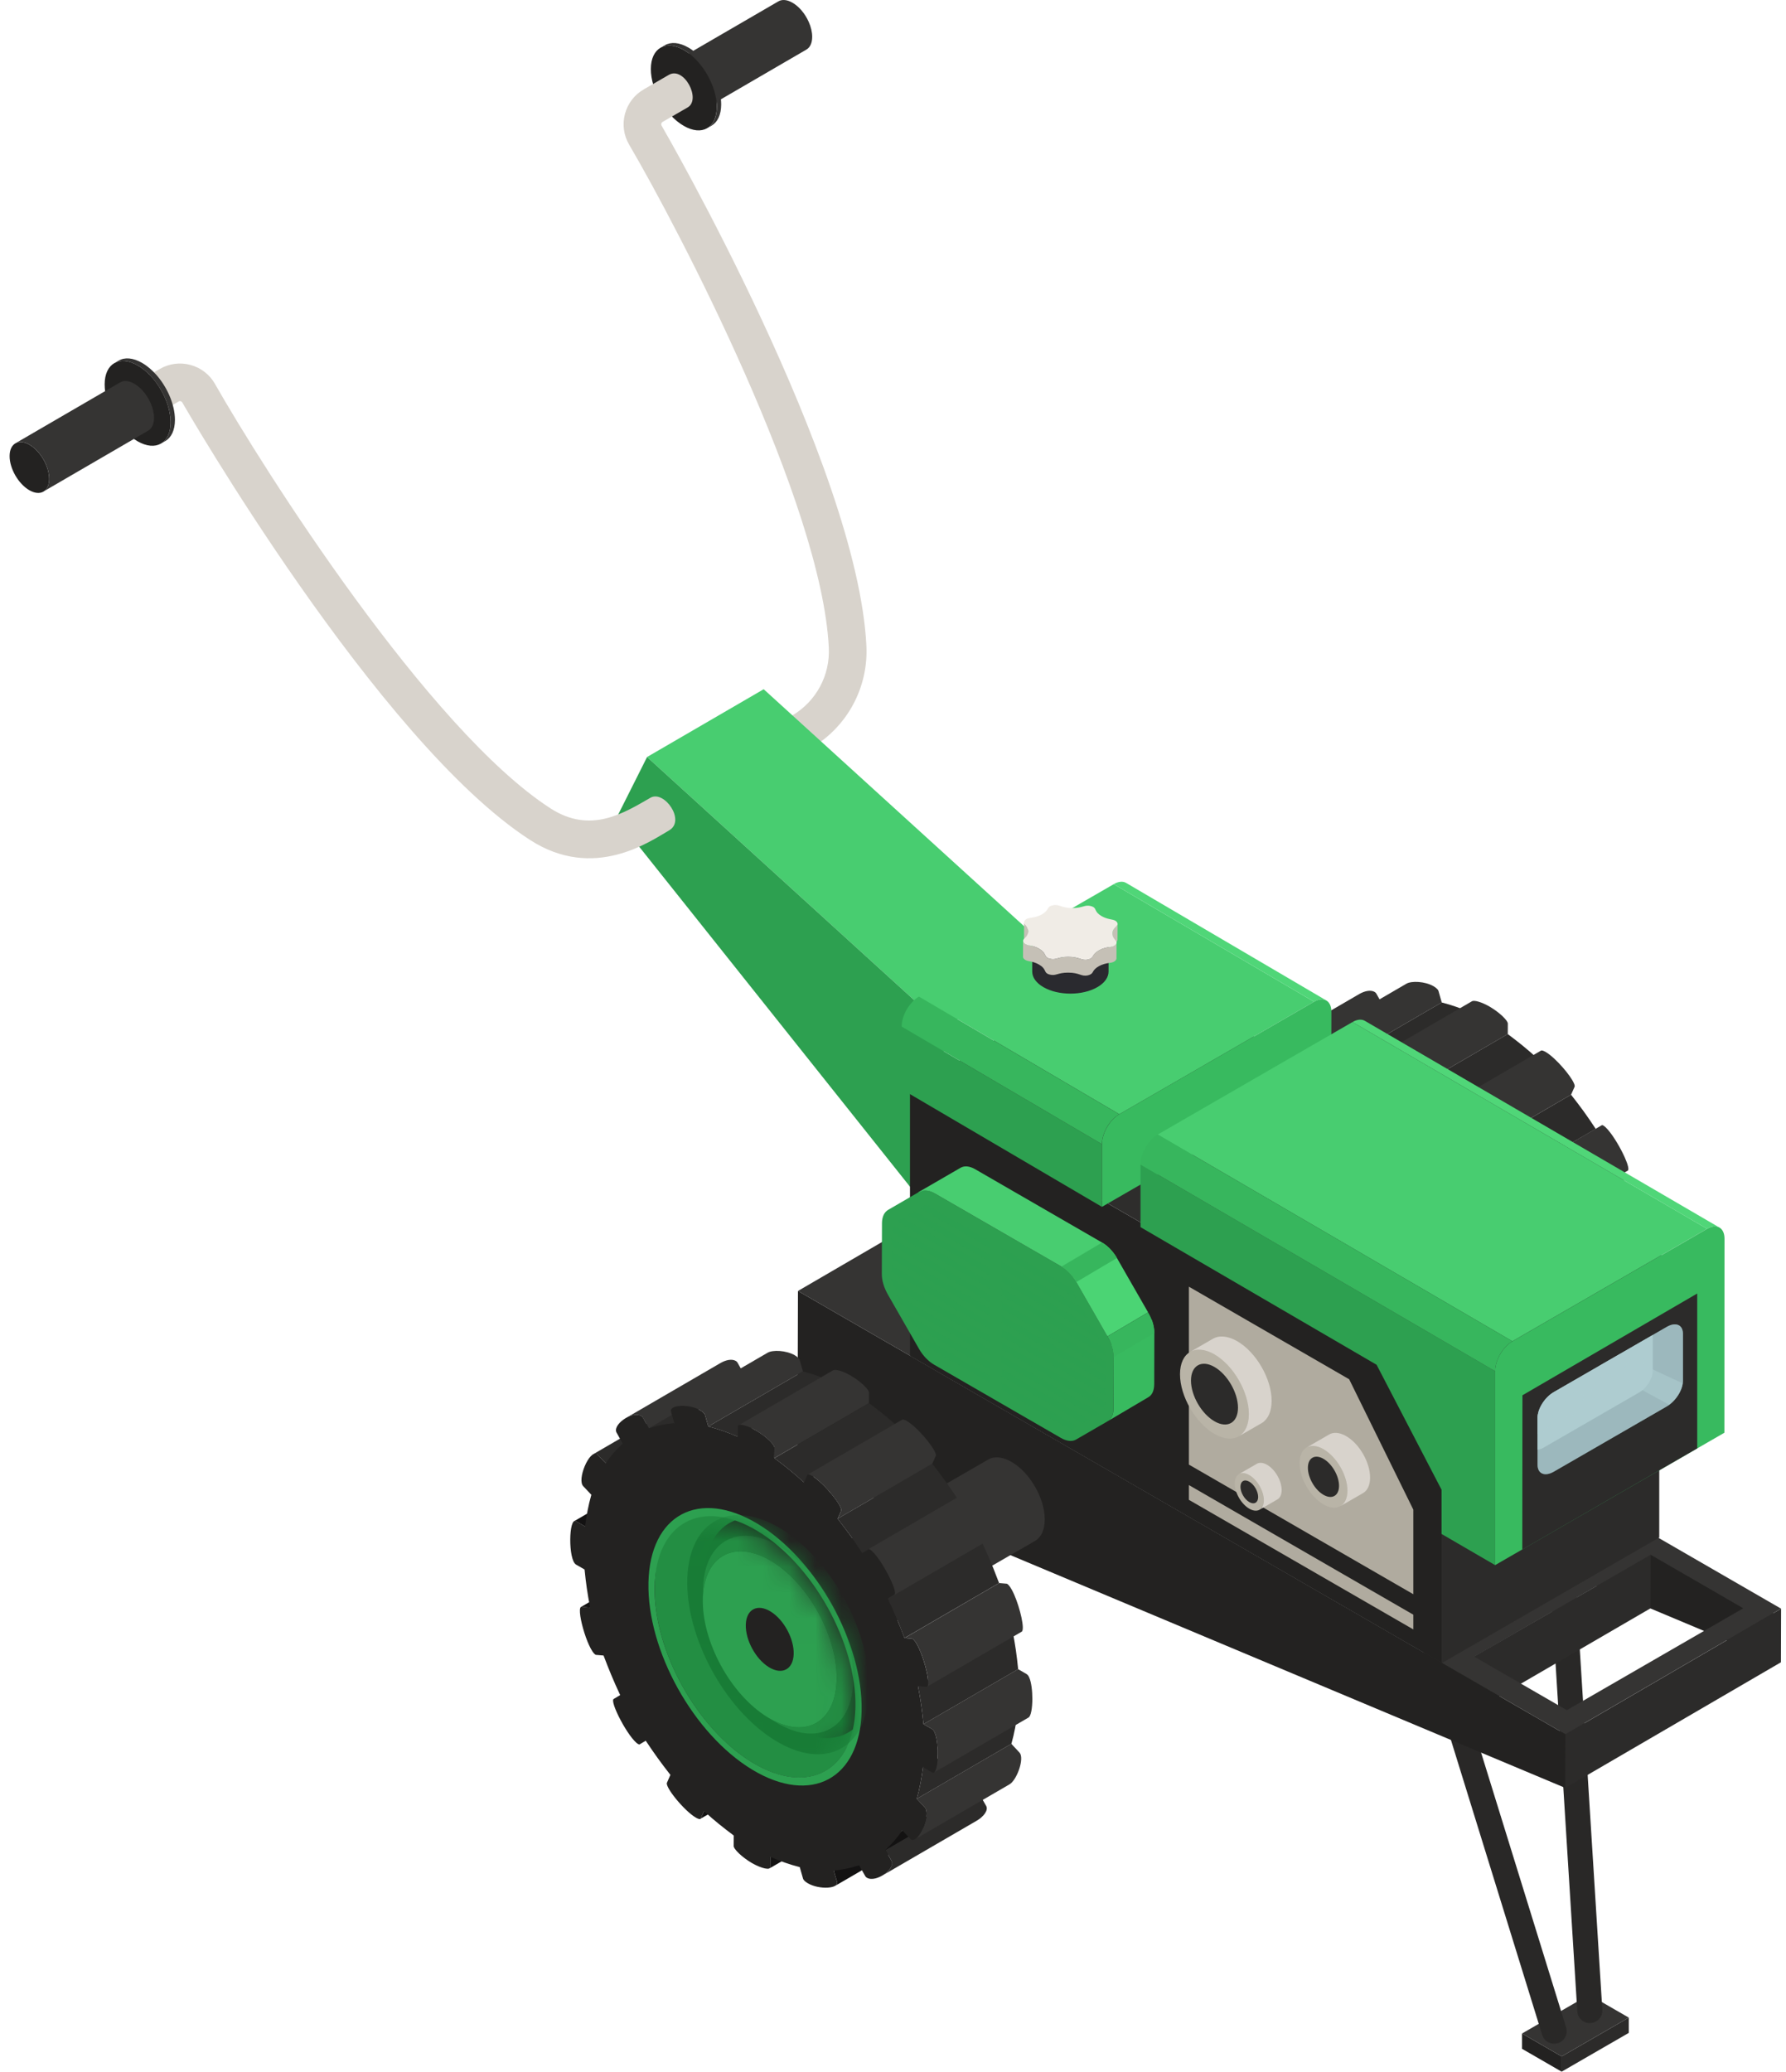 <svg width="69" height="80" viewBox="0 0 69 80" fill="none" xmlns="http://www.w3.org/2000/svg">
<path d="M31.246 0.849C31.172 0.681 31.071 0.522 30.952 0.386C30.851 0.272 30.738 0.175 30.617 0.105C30.404 -0.018 30.212 -0.029 30.073 0.052L26.021 2.405C26.16 2.325 26.353 2.336 26.566 2.458C26.686 2.528 26.8 2.625 26.901 2.74C27.02 2.876 27.122 3.036 27.195 3.203C27.279 3.393 27.328 3.593 27.328 3.778C27.327 4.019 27.242 4.189 27.105 4.269L31.156 1.914C31.293 1.835 31.378 1.664 31.378 1.423C31.379 1.24 31.33 1.039 31.246 0.849Z" fill="#353433"/>
<path d="M26.568 2.459C26.993 2.704 27.331 3.294 27.329 3.779C27.328 4.264 26.987 4.461 26.563 4.216C26.141 3.972 25.799 3.381 25.801 2.896C25.802 2.411 26.146 2.215 26.568 2.459Z" fill="#232221"/>
<path d="M27.64 3.076C27.517 2.796 27.347 2.528 27.148 2.302C26.981 2.111 26.793 1.95 26.593 1.835C26.239 1.631 25.918 1.612 25.686 1.747L25.518 1.845C25.749 1.71 26.071 1.729 26.425 1.933C26.624 2.048 26.812 2.21 26.98 2.4C27.178 2.626 27.348 2.894 27.473 3.174C27.613 3.492 27.694 3.825 27.694 4.133C27.693 4.534 27.551 4.817 27.323 4.95L27.492 4.852C27.72 4.719 27.861 4.437 27.862 4.035C27.862 3.727 27.781 3.394 27.64 3.076Z" fill="#353433"/>
<path d="M26.424 1.933C27.128 2.34 27.694 3.325 27.692 4.133C27.689 4.942 27.119 5.267 26.416 4.86C25.712 4.454 25.142 3.47 25.145 2.662C25.147 1.854 25.72 1.527 26.424 1.933Z" fill="#232221"/>
<path d="M30.1 29.499C29.85 29.499 29.607 29.371 29.471 29.139C29.27 28.792 29.387 28.348 29.733 28.146L30.608 27.629C31.531 27.083 32.073 26.08 32.02 25.008C31.746 19.422 26.221 8.849 24.306 5.585C24.095 5.225 24.037 4.805 24.144 4.401C24.252 3.997 24.511 3.658 24.875 3.449L25.84 2.891C26.429 2.551 27.1 3.84 26.566 4.149L25.601 4.706C25.567 4.726 25.553 4.754 25.548 4.774C25.541 4.8 25.545 4.827 25.559 4.851C25.635 4.98 33.128 17.934 33.472 24.937C33.551 26.549 32.736 28.06 31.348 28.88L30.465 29.401C30.351 29.467 30.224 29.499 30.1 29.499Z" fill="#D8D3CC"/>
<path d="M24.998 29.233L29.504 26.615L40.965 37.041L36.459 39.66L24.998 29.233Z" fill="#48CD70"/>
<path d="M24.999 29.233L36.46 39.66L36.438 47.434L23.814 31.591L24.999 29.233Z" fill="#2DA050"/>
<path d="M60.332 80L58.801 79.116V78.526L60.332 79.41V80Z" fill="#232221"/>
<path d="M62.926 78.502L60.332 80V79.41L62.926 77.912V78.502Z" fill="#2C2B2A"/>
<path d="M60.332 79.41L58.801 78.526L61.395 77.029L62.926 77.912L60.332 79.41Z" fill="#353433"/>
<path d="M61.419 78.125C61.166 78.125 60.953 77.928 60.937 77.67L59.864 60.515C59.848 60.247 60.051 60.018 60.318 60.002C60.56 59.984 60.815 60.188 60.831 60.454L61.904 77.61C61.92 77.876 61.717 78.106 61.45 78.123C61.441 78.125 61.43 78.125 61.419 78.125Z" fill="#292827"/>
<path d="M60.043 78.92C59.836 78.92 59.645 78.787 59.58 78.579L54.913 63.5C54.833 63.244 54.977 62.973 55.233 62.894C55.486 62.812 55.759 62.959 55.838 63.213L60.506 78.293C60.585 78.548 60.442 78.82 60.186 78.899C60.138 78.913 60.09 78.92 60.043 78.92Z" fill="#292827"/>
<path d="M51.881 55.69C51.809 55.854 51.78 55.916 51.752 55.977C51.74 55.991 55.395 53.867 55.395 53.867C55.435 53.791 55.463 53.73 55.535 53.565L51.881 55.69Z" fill="#131212"/>
<path d="M50.817 45.677C50.781 45.681 47.125 47.805 47.125 47.805C47.231 47.807 47.301 47.813 47.476 47.829L51.131 45.705C50.957 45.689 50.887 45.683 50.817 45.677Z" fill="#131212"/>
<path d="M54.44 57.458C54.438 57.678 54.438 57.762 54.438 57.846C54.44 57.87 54.43 57.888 54.41 57.899L58.066 55.774C58.085 55.763 58.095 55.745 58.093 55.721C58.093 55.637 58.093 55.554 58.096 55.334L54.44 57.458Z" fill="#131212"/>
<path d="M50.589 42.37C50.563 42.355 50.538 42.355 50.517 42.367L46.861 44.492C46.883 44.479 46.907 44.479 46.934 44.494C47.019 44.544 47.093 44.587 47.282 44.696L50.937 42.572C50.749 42.463 50.675 42.42 50.589 42.37Z" fill="#131212"/>
<path d="M60.671 56.289C60.642 56.197 60.617 56.105 60.546 55.86L56.891 57.985C56.961 58.229 56.988 58.32 57.015 58.413C57.04 58.482 57.009 58.536 56.942 58.575L60.598 56.45C60.665 56.412 60.697 56.357 60.671 56.289Z" fill="#131212"/>
<path d="M51.399 39.776C51.352 39.749 51.3 39.755 51.247 39.786L47.592 41.91C47.645 41.88 47.697 41.873 47.743 41.9C47.838 41.995 47.907 42.07 48.08 42.255L51.735 40.131C51.562 39.945 51.493 39.871 51.399 39.776Z" fill="#2C2B2A"/>
<path d="M62.783 55.497C62.719 55.387 62.67 55.3 62.538 55.067L58.883 57.191C59.015 57.424 59.065 57.511 59.115 57.6C59.21 57.791 59.012 58.034 58.76 58.18L62.414 56.056C62.668 55.909 62.866 55.666 62.783 55.497Z" fill="#2C2B2A"/>
<path d="M53.168 38.361C53.143 38.329 53.127 38.316 53.106 38.304C52.949 38.214 52.714 38.27 52.513 38.386L48.857 40.511C49.059 40.394 49.294 40.338 49.451 40.428C49.472 40.441 49.487 40.453 49.499 40.466C49.564 40.577 49.617 40.671 49.751 40.908L53.406 38.783C53.272 38.546 53.218 38.453 53.168 38.361Z" fill="#353433"/>
<path d="M59.54 56.434C59.324 56.742 59.149 56.947 58.885 57.19L62.54 55.066C62.804 54.822 62.979 54.618 63.196 54.309L59.54 56.434Z" fill="#131212"/>
<path d="M53.406 38.783L49.75 40.908C50.092 40.792 50.361 40.742 50.729 40.703L54.384 38.579C54.016 38.618 53.747 38.668 53.406 38.783Z" fill="#2C2B2A"/>
<path d="M64.104 53.481C64.095 53.464 64.086 53.447 64.075 53.433C63.99 53.341 63.926 53.271 63.754 53.088L60.098 55.213C60.27 55.395 60.334 55.465 60.401 55.538C60.431 55.571 60.44 55.587 60.448 55.605C60.574 55.888 60.289 56.625 60.029 56.776L63.685 54.652C63.945 54.502 64.229 53.766 64.104 53.481Z" fill="#353433"/>
<path d="M55.574 38.267C55.562 38.237 55.551 38.22 55.535 38.202C55.504 38.167 55.455 38.127 55.387 38.086C55.049 37.891 54.533 37.872 54.335 37.987L50.68 40.112C50.877 39.997 51.394 40.016 51.731 40.211C51.8 40.251 51.849 40.291 51.879 40.326C51.895 40.344 51.906 40.361 51.913 40.376C51.946 40.489 51.974 40.587 52.045 40.835L55.7 38.711C55.63 38.463 55.602 38.364 55.574 38.267Z" fill="#353433"/>
<path d="M60.339 53.992C60.276 54.454 60.215 54.794 60.098 55.212L63.753 53.088C63.87 52.67 63.931 52.329 63.994 51.868L60.339 53.992Z" fill="#2C2B2A"/>
<path d="M55.699 38.711L52.043 40.835C52.451 40.941 52.763 41.056 53.181 41.229L56.837 39.105C56.42 38.93 56.106 38.816 55.699 38.711Z" fill="#2C2B2A"/>
<path d="M64.445 50.53C64.427 50.49 64.408 50.456 64.385 50.431C64.372 50.416 64.358 50.404 64.343 50.395C64.271 50.355 64.201 50.313 64.013 50.205L60.357 52.329C60.544 52.438 60.616 52.479 60.687 52.52C60.702 52.528 60.716 52.541 60.73 52.555C60.751 52.58 60.771 52.614 60.789 52.654C60.872 52.841 60.909 53.175 60.908 53.486C60.906 53.827 60.856 54.143 60.759 54.2L64.414 52.075C64.511 52.019 64.561 51.704 64.564 51.362C64.566 51.051 64.528 50.718 64.445 50.53Z" fill="#353433"/>
<path d="M58.24 39.477C58.222 39.439 58.19 39.391 58.144 39.34C58.018 39.196 57.795 39.014 57.547 38.87C57.229 38.688 56.952 38.615 56.867 38.665L53.211 40.79C53.297 40.74 53.573 40.812 53.891 40.994C54.14 41.139 54.362 41.321 54.489 41.464C54.534 41.517 54.568 41.563 54.584 41.601C54.594 41.624 54.598 41.643 54.598 41.659C54.598 41.746 54.595 41.835 54.595 42.057L58.251 39.933C58.252 39.71 58.253 39.622 58.253 39.534C58.254 39.519 58.25 39.499 58.24 39.477Z" fill="#353433"/>
<path d="M63.799 48.734L60.145 50.859C60.251 51.402 60.306 51.802 60.359 52.33L64.014 50.206C63.96 49.677 63.906 49.278 63.799 48.734Z" fill="#2C2B2A"/>
<path d="M58.251 39.932L54.596 42.056C55.018 42.372 55.332 42.622 55.742 42.997L59.398 40.873C58.988 40.499 58.673 40.249 58.251 39.932Z" fill="#2C2B2A"/>
<path d="M62.842 45.803C62.778 45.661 62.712 45.514 62.638 45.356L58.982 47.481C59.056 47.639 59.124 47.786 59.187 47.928C59.344 48.283 59.474 48.609 59.624 49.005L63.279 46.881C63.13 46.485 62.998 46.158 62.842 45.803Z" fill="#2C2B2A"/>
<path d="M60.695 42.273L57.039 44.398C57.406 44.861 57.662 45.215 57.994 45.717L61.649 43.593C61.318 43.09 61.062 42.737 60.695 42.273Z" fill="#2C2B2A"/>
<path d="M63.862 47.327C63.796 47.177 63.726 47.05 63.659 46.973C63.634 46.943 63.609 46.921 63.584 46.907C63.519 46.903 63.453 46.897 63.281 46.881L59.625 49.005C59.798 49.021 59.863 49.027 59.928 49.032C59.952 49.046 59.978 49.068 60.004 49.097C60.07 49.175 60.14 49.3 60.207 49.451C60.438 49.978 60.629 50.805 60.496 50.882L64.151 48.758C64.284 48.681 64.095 47.854 63.862 47.327Z" fill="#353433"/>
<path d="M60.804 41.826C60.736 41.673 60.567 41.438 60.368 41.212C60.153 40.967 59.903 40.731 59.71 40.62C59.618 40.569 59.562 40.556 59.538 40.569L55.883 42.694C55.907 42.68 55.963 42.693 56.055 42.745C56.248 42.856 56.497 43.091 56.713 43.337C56.911 43.563 57.081 43.797 57.149 43.95C57.181 44.021 57.191 44.075 57.172 44.102C57.144 44.168 57.116 44.233 57.04 44.398L60.696 42.273C60.77 42.109 60.8 42.043 60.828 41.978C60.847 41.951 60.836 41.897 60.804 41.826Z" fill="#353433"/>
<path d="M62.775 44.705C62.615 44.343 62.34 43.876 62.118 43.623C62.053 43.548 61.993 43.493 61.942 43.463C61.913 43.447 61.898 43.444 61.886 43.45L58.23 45.575C58.242 45.568 58.259 45.571 58.286 45.587C58.338 45.617 58.398 45.673 58.462 45.747C58.685 46 58.959 46.467 59.119 46.83C59.232 47.086 59.289 47.29 59.23 47.329C59.149 47.375 59.094 47.409 58.981 47.481L62.636 45.356C62.705 45.313 62.752 45.284 62.789 45.262L62.885 45.206C62.946 45.17 62.89 44.964 62.775 44.705Z" fill="#353433"/>
<path d="M60.688 52.52C60.617 52.479 60.546 52.438 60.359 52.33C60.306 51.801 60.25 51.402 60.144 50.858C60.32 50.874 60.389 50.88 60.458 50.887C60.729 50.952 60.254 49.216 59.928 49.032C59.863 49.026 59.796 49.021 59.624 49.005C59.416 48.45 59.242 48.032 58.984 47.48C59.117 47.397 59.17 47.365 59.225 47.333C59.425 47.264 58.651 45.796 58.289 45.587C58.259 45.569 58.243 45.568 58.231 45.576C58.179 45.605 58.128 45.637 57.995 45.717C57.663 45.214 57.407 44.861 57.04 44.397C57.115 44.233 57.144 44.167 57.172 44.102C57.276 43.952 56.507 43.005 56.055 42.744C55.941 42.68 55.881 42.676 55.871 42.708C55.843 42.77 55.815 42.832 55.743 42.996C55.332 42.622 55.018 42.372 54.596 42.055C54.597 41.833 54.599 41.745 54.599 41.656C54.61 41.539 54.283 41.219 53.892 40.992C53.502 40.768 53.174 40.71 53.185 40.84C53.185 40.925 53.182 41.007 53.182 41.228C52.765 41.053 52.452 40.939 52.044 40.834C51.973 40.586 51.945 40.487 51.918 40.389C51.906 40.344 51.847 40.278 51.731 40.209C51.279 39.948 50.508 40.002 50.607 40.271C50.635 40.364 50.661 40.458 50.73 40.702C50.362 40.741 50.092 40.791 49.751 40.906C49.617 40.669 49.565 40.575 49.513 40.483C49.502 40.463 49.483 40.445 49.452 40.427C49.09 40.218 48.308 40.788 48.507 41.086C48.557 41.175 48.608 41.266 48.738 41.497C48.474 41.74 48.298 41.941 48.083 42.254C47.909 42.068 47.839 41.994 47.745 41.899C47.447 41.726 46.952 42.905 47.221 43.149C47.286 43.219 47.352 43.29 47.525 43.473C47.406 43.893 47.346 44.231 47.283 44.694C47.094 44.585 47.019 44.542 46.934 44.492C46.789 44.408 46.714 44.784 46.711 45.202C46.709 45.618 46.779 46.079 46.935 46.169C47.007 46.209 47.076 46.25 47.264 46.358C47.317 46.884 47.372 47.283 47.478 47.828C47.302 47.812 47.233 47.806 47.163 47.8C46.893 47.731 47.37 49.473 47.695 49.655C47.76 49.66 47.826 49.667 47.998 49.681C48.209 50.237 48.382 50.656 48.64 51.209C48.505 51.29 48.451 51.321 48.398 51.353C48.197 51.419 48.969 52.889 49.335 53.1C49.363 53.117 49.381 53.119 49.391 53.112C49.443 53.08 49.494 53.051 49.627 52.969C49.959 53.471 50.215 53.825 50.58 54.29C50.509 54.454 50.48 54.52 50.45 54.584C50.347 54.736 51.113 55.68 51.565 55.941C51.682 56.005 51.739 56.009 51.751 55.977C51.779 55.916 51.807 55.853 51.879 55.69C52.29 56.063 52.606 56.314 53.028 56.631C53.025 56.854 53.025 56.942 53.025 57.03C53.014 57.147 53.339 57.467 53.73 57.694C54.12 57.917 54.448 57.975 54.438 57.845C54.438 57.761 54.438 57.678 54.44 57.458C54.859 57.633 55.17 57.746 55.578 57.851C55.649 58.1 55.677 58.198 55.705 58.296C55.716 58.341 55.775 58.407 55.891 58.476C56.343 58.737 57.114 58.681 57.016 58.413C56.987 58.321 56.962 58.229 56.891 57.984C57.261 57.944 57.53 57.892 57.871 57.781C58.005 58.016 58.057 58.11 58.111 58.203C58.122 58.224 58.139 58.242 58.172 58.261C58.532 58.469 59.314 57.896 59.117 57.598C59.065 57.509 59.016 57.422 58.884 57.189C59.148 56.946 59.324 56.741 59.539 56.432C59.713 56.618 59.781 56.691 59.877 56.785C60.177 56.959 60.67 55.782 60.401 55.537C60.335 55.464 60.271 55.395 60.099 55.212C60.216 54.794 60.276 54.453 60.34 53.992C60.53 54.102 60.605 54.145 60.69 54.196C60.833 54.279 60.907 53.902 60.91 53.485C60.911 53.068 60.843 52.608 60.688 52.52Z" fill="#232221"/>
<path d="M51.88 44.213L52.054 44.203L53.167 44.328C53.167 44.328 53.408 44.361 53.24 44.407C52.439 44.623 51.907 45.407 51.881 46.634C51.835 48.719 53.264 51.293 55.073 52.384C56.17 53.045 57.155 53.008 57.77 52.412C57.894 52.293 57.694 52.699 57.694 52.699L57.33 53.347C56.681 54.505 55.314 54.754 53.755 53.815C51.613 52.524 49.922 49.476 49.976 47.008C50.014 45.249 50.586 44.172 51.88 44.213Z" fill="#238E43"/>
<path d="M53.957 44.597C56.231 45.968 58.028 49.204 57.971 51.826C57.913 54.448 56.023 55.461 53.749 54.09C51.475 52.72 49.678 49.483 49.736 46.862C49.793 44.239 51.683 43.226 53.957 44.597ZM53.951 44.873C51.809 43.582 50.03 44.537 49.976 47.006C49.922 49.475 51.614 52.523 53.755 53.814C55.897 55.105 57.677 54.15 57.731 51.681C57.785 49.212 56.093 46.164 53.951 44.873Z" fill="#2DA050"/>
<mask id="mask0_19449_4068" style="mask-type:luminance" maskUnits="userSpaceOnUse" x="49" y="44" width="9" height="11">
<path d="M53.955 44.874C51.813 43.583 50.034 44.537 49.98 47.006C49.926 49.476 51.618 52.523 53.759 53.814C55.901 55.105 57.681 54.15 57.734 51.681C57.789 49.212 56.097 46.165 53.955 44.874Z" fill="white"/>
</mask>
<g mask="url(#mask0_19449_4068)">
<path d="M54.883 44.8C56.822 45.999 58.334 48.796 58.259 51.046C58.184 53.297 56.552 54.148 54.613 52.95C52.673 51.75 51.162 48.953 51.237 46.703C51.312 44.452 52.944 43.6 54.883 44.8Z" fill="#187C36"/>
</g>
<path d="M54.874 47.334C54.516 47.127 54.192 47.109 53.96 47.249L45.598 52.077L47.427 55.207L55.789 50.38C56.016 50.243 56.156 49.958 56.156 49.555C56.156 48.737 55.583 47.743 54.874 47.334Z" fill="#353433"/>
<path d="M68.509 61.98L60.648 57.441V60.806L68.509 64.102V61.98Z" fill="#232221"/>
<path d="M55.807 64.619L63.772 60.041L63.767 62.106L55.801 66.736L55.807 64.619Z" fill="#2C2B2A"/>
<path d="M60.478 66.97L68.81 62.12L68.804 64.191L60.473 69.042L60.478 66.97Z" fill="#2C2B2A"/>
<path d="M39.16 45.002L30.828 49.852L60.476 66.969L68.808 62.119L39.16 45.002ZM56.958 63.975L63.774 60.04L67.349 62.105L60.533 66.04L56.958 63.975Z" fill="#353433"/>
<path d="M60.477 66.97L60.471 69.042L30.809 56.603L30.828 49.852L60.477 66.97Z" fill="#232221"/>
<path d="M39.081 56.453C38.723 56.246 38.399 56.229 38.167 56.368L29.805 61.196L31.634 64.326L39.996 59.499C40.223 59.362 40.363 59.078 40.363 58.674C40.363 57.855 39.789 56.862 39.081 56.453Z" fill="#353433"/>
<path d="M27.199 69.94C27.128 70.105 27.099 70.166 27.07 70.228C27.059 70.242 30.713 68.118 30.713 68.118C30.753 68.042 30.782 67.98 30.854 67.816L27.199 69.94Z" fill="#131212"/>
<path d="M26.137 59.927C26.101 59.931 22.445 62.055 22.445 62.055C22.552 62.057 22.621 62.063 22.797 62.079L26.452 59.955C26.277 59.939 26.207 59.933 26.137 59.927Z" fill="#131212"/>
<path d="M29.76 71.708C29.758 71.928 29.758 72.012 29.758 72.096C29.76 72.12 29.75 72.138 29.73 72.149L33.386 70.024C33.405 70.013 33.415 69.995 33.413 69.971C33.413 69.887 33.414 69.804 33.416 69.584L29.76 71.708Z" fill="#131212"/>
<path d="M25.909 56.62C25.882 56.605 25.858 56.605 25.836 56.617L22.182 58.742C22.203 58.729 22.227 58.729 22.254 58.744C22.34 58.794 22.413 58.837 22.602 58.946L26.257 56.822C26.068 56.713 25.994 56.67 25.909 56.62Z" fill="#131212"/>
<path d="M35.99 70.54C35.962 70.448 35.936 70.356 35.866 70.111L32.211 72.236C32.282 72.481 32.308 72.572 32.336 72.664C32.361 72.733 32.33 72.787 32.263 72.826L35.917 70.701C35.984 70.662 36.015 70.607 35.99 70.54Z" fill="#131212"/>
<path d="M26.719 54.026C26.672 53.999 26.62 54.005 26.568 54.036L22.912 56.16C22.965 56.13 23.017 56.124 23.063 56.15C23.158 56.245 23.227 56.32 23.401 56.505L27.056 54.381C26.883 54.196 26.814 54.121 26.719 54.026Z" fill="#2C2B2A"/>
<path d="M38.105 69.748C38.041 69.637 37.992 69.55 37.86 69.317L34.205 71.442C34.337 71.674 34.386 71.762 34.438 71.85C34.532 72.042 34.335 72.284 34.082 72.43L37.738 70.306C37.989 70.16 38.187 69.916 38.105 69.748Z" fill="#2C2B2A"/>
<path d="M28.488 52.61C28.463 52.578 28.447 52.566 28.427 52.554C28.27 52.463 28.034 52.519 27.833 52.636L24.178 54.76C24.378 54.644 24.614 54.588 24.771 54.678C24.793 54.691 24.808 54.703 24.819 54.716C24.884 54.827 24.937 54.921 25.071 55.157L28.726 53.033C28.592 52.796 28.54 52.703 28.488 52.61Z" fill="#353433"/>
<path d="M34.859 70.683C34.642 70.993 34.467 71.197 34.203 71.44L37.858 69.316C38.122 69.073 38.297 68.868 38.513 68.559L34.859 70.683Z" fill="#131212"/>
<path d="M28.724 53.033L25.068 55.158C25.411 55.043 25.679 54.992 26.047 54.953L29.703 52.829C29.335 52.868 29.066 52.919 28.724 53.033Z" fill="#2C2B2A"/>
<path d="M39.422 67.732C39.414 67.714 39.404 67.698 39.393 67.684C39.308 67.591 39.244 67.522 39.072 67.339L35.417 69.463C35.589 69.646 35.653 69.716 35.719 69.788C35.749 69.821 35.758 69.838 35.766 69.855C35.893 70.139 35.608 70.876 35.348 71.027L39.003 68.903C39.263 68.752 39.548 68.015 39.422 67.732Z" fill="#353433"/>
<path d="M30.894 52.517C30.883 52.487 30.871 52.47 30.855 52.452C30.825 52.417 30.776 52.377 30.707 52.336C30.369 52.141 29.853 52.122 29.656 52.237L26 54.362C26.198 54.247 26.715 54.266 27.052 54.461C27.12 54.501 27.169 54.541 27.2 54.576C27.215 54.594 27.226 54.611 27.233 54.626C27.266 54.739 27.294 54.837 27.365 55.085L31.021 52.961C30.95 52.713 30.922 52.614 30.894 52.517Z" fill="#353433"/>
<path d="M35.659 68.244C35.597 68.705 35.536 69.046 35.418 69.464L39.074 67.339C39.191 66.921 39.251 66.581 39.314 66.12L35.659 68.244Z" fill="#2C2B2A"/>
<path d="M31.019 52.961L27.363 55.085C27.771 55.191 28.084 55.306 28.502 55.479L32.157 53.355C31.74 53.18 31.427 53.066 31.019 52.961Z" fill="#2C2B2A"/>
<path d="M39.764 64.781C39.747 64.741 39.727 64.707 39.705 64.682C39.691 64.667 39.677 64.655 39.662 64.646C39.591 64.606 39.52 64.564 39.333 64.456L35.678 66.58C35.865 66.688 35.936 66.729 36.008 66.771C36.023 66.779 36.037 66.791 36.05 66.806C36.072 66.831 36.092 66.865 36.11 66.905C36.192 67.092 36.229 67.426 36.229 67.737C36.226 68.078 36.176 68.394 36.079 68.45L39.735 66.325C39.832 66.269 39.882 65.954 39.884 65.612C39.884 65.302 39.847 64.968 39.764 64.781Z" fill="#353433"/>
<path d="M33.56 53.727C33.544 53.689 33.51 53.642 33.465 53.59C33.338 53.446 33.116 53.264 32.867 53.12C32.549 52.938 32.272 52.865 32.187 52.915L28.531 55.04C28.617 54.99 28.893 55.062 29.212 55.244C29.46 55.389 29.683 55.571 29.809 55.714C29.855 55.767 29.888 55.813 29.905 55.851C29.915 55.874 29.919 55.893 29.918 55.909C29.918 55.996 29.915 56.085 29.915 56.307L33.571 54.183C33.572 53.96 33.573 53.872 33.573 53.784C33.575 53.769 33.571 53.749 33.56 53.727Z" fill="#353433"/>
<path d="M39.12 62.985L35.465 65.109C35.571 65.653 35.626 66.052 35.679 66.581L39.335 64.456C39.282 63.928 39.226 63.528 39.12 62.985Z" fill="#2C2B2A"/>
<path d="M33.572 54.183L29.916 56.307C30.338 56.623 30.652 56.873 31.062 57.248L34.718 55.124C34.308 54.749 33.994 54.499 33.572 54.183Z" fill="#2C2B2A"/>
<path d="M38.162 60.053C38.099 59.911 38.032 59.764 37.958 59.606L34.303 61.731C34.377 61.889 34.444 62.036 34.506 62.178C34.663 62.533 34.794 62.859 34.943 63.255L38.598 61.131C38.449 60.735 38.319 60.408 38.162 60.053Z" fill="#2C2B2A"/>
<path d="M36.015 56.523L32.359 58.647C32.726 59.111 32.983 59.464 33.314 59.967L36.969 57.842C36.637 57.34 36.381 56.986 36.015 56.523Z" fill="#2C2B2A"/>
<path d="M39.182 61.578C39.115 61.427 39.045 61.301 38.979 61.224C38.953 61.194 38.928 61.172 38.903 61.158C38.839 61.153 38.772 61.147 38.6 61.131L34.945 63.256C35.117 63.272 35.184 63.277 35.248 63.282C35.273 63.296 35.298 63.319 35.324 63.348C35.391 63.425 35.46 63.551 35.527 63.702C35.76 64.229 35.949 65.056 35.816 65.133L39.472 63.009C39.604 62.932 39.413 62.104 39.182 61.578Z" fill="#353433"/>
<path d="M36.125 56.077C36.057 55.923 35.887 55.689 35.689 55.463C35.474 55.218 35.223 54.982 35.031 54.871C34.938 54.819 34.882 54.807 34.859 54.82L31.203 56.945C31.227 56.931 31.284 56.944 31.375 56.995C31.568 57.107 31.818 57.342 32.033 57.588C32.232 57.814 32.401 58.048 32.469 58.201C32.501 58.272 32.512 58.325 32.492 58.353C32.464 58.419 32.436 58.484 32.36 58.649L36.016 56.524C36.091 56.36 36.12 56.294 36.148 56.229C36.166 56.201 36.156 56.147 36.125 56.077Z" fill="#353433"/>
<path d="M38.096 58.956C37.936 58.594 37.662 58.127 37.439 57.874C37.374 57.8 37.314 57.744 37.262 57.714C37.234 57.699 37.218 57.695 37.206 57.702L33.551 59.826C33.562 59.82 33.579 59.822 33.606 59.839C33.658 59.869 33.719 59.924 33.783 59.998C34.005 60.252 34.279 60.719 34.44 61.081C34.553 61.337 34.609 61.54 34.55 61.579C34.47 61.626 34.414 61.66 34.301 61.731L37.956 59.607C38.026 59.564 38.072 59.535 38.109 59.512L38.205 59.457C38.267 59.421 38.211 59.215 38.096 58.956Z" fill="#353433"/>
<path d="M36.009 66.77C35.937 66.729 35.867 66.688 35.679 66.58C35.626 66.051 35.571 65.652 35.465 65.108C35.64 65.124 35.71 65.13 35.778 65.137C36.05 65.202 35.574 63.466 35.248 63.282C35.183 63.276 35.117 63.271 34.945 63.255C34.735 62.7 34.562 62.282 34.304 61.73C34.437 61.647 34.49 61.615 34.545 61.583C34.745 61.514 33.972 60.046 33.609 59.837C33.58 59.819 33.563 59.818 33.551 59.826C33.5 59.855 33.448 59.887 33.315 59.967C32.984 59.465 32.727 59.111 32.361 58.647C32.435 58.483 32.465 58.417 32.493 58.352C32.596 58.201 31.827 57.255 31.375 56.994C31.262 56.93 31.202 56.926 31.192 56.958C31.164 57.02 31.135 57.082 31.063 57.246C30.653 56.872 30.339 56.622 29.916 56.305C29.917 56.083 29.919 55.995 29.919 55.906C29.931 55.789 29.603 55.469 29.213 55.242C28.822 55.018 28.494 54.96 28.505 55.09C28.505 55.175 28.503 55.257 28.503 55.478C28.085 55.303 27.772 55.189 27.364 55.084C27.294 54.836 27.266 54.737 27.238 54.639C27.226 54.595 27.167 54.528 27.051 54.459C26.599 54.198 25.828 54.252 25.927 54.521C25.955 54.615 25.981 54.708 26.05 54.952C25.682 54.991 25.413 55.041 25.071 55.156C24.938 54.919 24.885 54.825 24.834 54.733C24.822 54.713 24.804 54.695 24.772 54.677C24.411 54.468 23.628 55.038 23.828 55.336C23.877 55.425 23.928 55.516 24.058 55.747C23.794 55.99 23.618 56.191 23.403 56.504C23.229 56.318 23.16 56.244 23.066 56.149C22.767 55.976 22.272 57.155 22.541 57.399C22.606 57.469 22.672 57.54 22.846 57.723C22.727 58.143 22.666 58.481 22.603 58.944C22.414 58.835 22.34 58.792 22.255 58.742C22.109 58.658 22.034 59.034 22.031 59.452C22.029 59.868 22.099 60.329 22.256 60.419C22.327 60.459 22.396 60.5 22.584 60.608C22.637 61.134 22.693 61.533 22.798 62.077C22.622 62.061 22.553 62.055 22.483 62.049C22.213 61.98 22.69 63.722 23.015 63.904C23.08 63.909 23.146 63.916 23.318 63.93C23.529 64.486 23.702 64.905 23.96 65.458C23.826 65.539 23.771 65.57 23.718 65.602C23.518 65.668 24.289 67.138 24.655 67.349C24.683 67.366 24.701 67.368 24.712 67.361C24.763 67.329 24.814 67.3 24.947 67.219C25.28 67.721 25.536 68.074 25.9 68.539C25.829 68.703 25.8 68.769 25.77 68.834C25.667 68.986 26.434 69.93 26.886 70.191C27.001 70.255 27.059 70.259 27.071 70.227C27.099 70.166 27.128 70.103 27.2 69.94C27.61 70.313 27.926 70.564 28.348 70.881C28.346 71.104 28.346 71.192 28.346 71.28C28.334 71.397 28.66 71.716 29.05 71.944C29.441 72.167 29.769 72.225 29.758 72.095C29.758 72.011 29.759 71.927 29.76 71.707C30.179 71.883 30.491 71.996 30.898 72.101C30.969 72.35 30.997 72.448 31.025 72.546C31.036 72.591 31.095 72.657 31.212 72.726C31.664 72.987 32.435 72.931 32.336 72.663C32.308 72.571 32.282 72.479 32.211 72.234C32.581 72.194 32.85 72.142 33.191 72.031C33.325 72.266 33.378 72.36 33.431 72.453C33.443 72.474 33.459 72.492 33.492 72.511C33.852 72.719 34.635 72.146 34.437 71.848C34.385 71.759 34.336 71.672 34.204 71.439C34.468 71.196 34.643 70.991 34.86 70.682C35.033 70.868 35.101 70.942 35.197 71.035C35.497 71.209 35.99 70.032 35.721 69.787C35.655 69.714 35.591 69.645 35.419 69.462C35.536 69.044 35.597 68.703 35.66 68.242C35.85 68.352 35.925 68.395 36.011 68.446C36.153 68.529 36.227 68.152 36.23 67.735C36.231 67.318 36.163 66.858 36.009 66.77Z" fill="#232221"/>
<path d="M27.198 58.463L27.372 58.453L28.485 58.579C28.485 58.579 28.726 58.612 28.558 58.658C27.758 58.874 27.226 59.657 27.199 60.884C27.154 62.97 28.583 65.544 30.391 66.634C31.489 67.296 32.473 67.259 33.089 66.663C33.212 66.544 33.012 66.95 33.012 66.95L32.649 67.598C31.999 68.755 30.632 69.005 29.074 68.066C26.932 66.775 25.24 63.727 25.294 61.258C25.332 59.499 25.904 58.422 27.198 58.463Z" fill="#238E43"/>
<path d="M29.273 58.846C31.547 60.217 33.344 63.454 33.287 66.075C33.23 68.697 31.34 69.711 29.066 68.34C26.792 66.969 24.995 63.732 25.052 61.111C25.109 58.489 27 57.475 29.273 58.846ZM29.268 59.123C27.126 57.832 25.346 58.786 25.292 61.256C25.238 63.725 26.931 66.772 29.072 68.063C31.213 69.354 32.993 68.4 33.047 65.931C33.101 63.461 31.409 60.414 29.268 59.123Z" fill="#2DA050"/>
<mask id="mask1_19449_4068" style="mask-type:luminance" maskUnits="userSpaceOnUse" x="25" y="58" width="9" height="11">
<path d="M29.27 59.124C27.128 57.833 25.348 58.787 25.294 61.256C25.24 63.726 26.933 66.773 29.074 68.064C31.215 69.355 32.995 68.401 33.049 65.931C33.103 63.462 31.411 60.415 29.27 59.124Z" fill="white"/>
</mask>
<g mask="url(#mask1_19449_4068)">
<path d="M30.2 59.05C32.139 60.25 33.65 63.046 33.575 65.297C33.501 67.547 31.868 68.399 29.929 67.2C27.99 66.001 26.479 63.204 26.553 60.953C26.627 58.703 28.261 57.85 30.2 59.05Z" fill="#187C36"/>
<path d="M29.838 60.306C31.264 61.188 32.377 63.246 32.321 64.902C32.266 66.558 31.065 67.185 29.638 66.303C28.211 65.42 27.099 63.362 27.154 61.707C27.209 60.051 28.41 59.424 29.838 60.306Z" fill="#2DA050"/>
<path d="M29.774 62.232C30.285 62.548 30.682 63.284 30.663 63.877C30.643 64.469 30.213 64.694 29.702 64.378C29.191 64.062 28.794 63.326 28.813 62.733C28.833 62.141 29.264 61.916 29.774 62.232Z" fill="#232221"/>
<path d="M27.159 61.389C27.159 61.369 27.16 61.349 27.161 61.329C27.215 59.672 28.292 58.932 29.659 59.489C29.828 59.558 30 59.646 30.177 59.755C31.09 60.32 31.888 61.312 32.395 62.406C32.779 63.233 32.995 64.119 32.968 64.921C32.907 66.782 31.556 67.487 29.952 66.495L29.637 66.303C31.064 67.185 32.265 66.559 32.321 64.902C32.345 64.189 32.152 63.401 31.811 62.665C31.36 61.692 30.649 60.809 29.837 60.306C29.68 60.209 29.527 60.131 29.377 60.069C28.161 59.574 27.204 60.232 27.154 61.706C27.153 61.724 27.153 61.742 27.152 61.76L27.159 61.389Z" fill="#238E43"/>
</g>
<path d="M55.706 64.22L35.156 52.355V42.06L55.706 53.925V64.22Z" fill="#232221"/>
<path d="M52.123 53.261L45.932 49.687V56.557L54.602 61.563V58.296L52.123 53.261Z" fill="#B0AB9F"/>
<path d="M64.103 59.372L55.707 64.22V53.924L64.103 49.077V59.372Z" fill="#2C2B2A"/>
<path d="M55.706 53.925L35.156 42.06L43.552 37.212L64.102 49.077L55.706 53.925Z" fill="#2E2D2C"/>
<path d="M50.766 38.683L43.027 34.142C43.214 34.034 43.383 34.023 43.505 34.094L51.243 38.635C51.121 38.566 50.952 38.575 50.766 38.683Z" fill="#50D678"/>
<path d="M42.572 46.604L34.834 42.062V39.643L42.572 44.183V46.604Z" fill="#2DA050"/>
<path d="M43.243 43.027L35.506 38.486L43.028 34.143L50.766 38.683L43.243 43.027Z" fill="#48CD70"/>
<path d="M51.437 39.067C51.437 38.642 51.136 38.469 50.769 38.681L43.242 43.027C42.875 43.239 42.574 43.759 42.574 44.183V46.603L51.432 41.49L51.437 39.067Z" fill="#38BA5F"/>
<path d="M42.572 44.183L34.834 39.642C34.833 39.215 35.134 38.698 35.502 38.485L43.24 43.027C42.871 43.239 42.571 43.756 42.572 44.183Z" fill="#37B65D"/>
<path d="M65.95 47.451L52.25 39.468C52.437 39.36 52.606 39.349 52.728 39.42L66.428 47.403C66.306 47.332 66.137 47.343 65.95 47.451Z" fill="#50D678"/>
<path d="M57.763 60.439L55.692 59.235V57.526L53.183 52.702L44.062 47.387V44.967L57.763 52.95L57.763 60.439Z" fill="#2DA050"/>
<path d="M58.429 51.794L44.728 43.811L52.251 39.468L65.951 47.451L58.429 51.794Z" fill="#48CD70"/>
<path d="M66.624 47.834C66.625 47.41 66.324 47.236 65.957 47.449L58.43 51.795C58.062 52.007 57.762 52.528 57.762 52.951V60.439L66.62 55.326L66.624 47.834Z" fill="#38BA5F"/>
<path d="M57.763 52.951L44.062 44.968C44.062 44.541 44.362 44.024 44.73 43.812L58.431 51.795C58.062 52.007 57.762 52.524 57.763 52.951Z" fill="#37B65D"/>
<path d="M41.355 36.988C42.169 36.988 42.829 36.607 42.829 36.137C42.829 35.667 42.169 35.287 41.355 35.287C40.541 35.287 39.881 35.667 39.881 36.137C39.881 36.607 40.541 36.988 41.355 36.988Z" fill="#3F3F44"/>
<path d="M42.828 36.129V37.511C42.831 37.731 42.687 37.952 42.395 38.12C41.82 38.453 40.887 38.453 40.311 38.12C40.027 37.956 39.883 37.742 39.879 37.526V36.145C39.882 36.36 40.026 36.574 40.311 36.739C40.887 37.071 41.82 37.071 42.395 36.739C42.687 36.571 42.832 36.35 42.828 36.129Z" fill="#2A2A2F"/>
<path d="M43.177 35.678C43.177 35.782 42.975 35.836 42.976 36.057L42.975 36.552C42.95 36.559 42.923 36.566 42.895 36.568C42.562 36.606 42.302 36.749 42.216 36.933C42.191 36.988 42.124 37.033 42.032 37.053C41.766 37.11 41.721 36.948 41.267 36.947C40.857 36.947 40.798 37.087 40.556 37.023C40.517 37.013 40.488 37.001 40.466 36.988C40.337 36.913 40.415 36.794 40.142 36.636C40.029 36.571 39.895 36.527 39.752 36.504C39.723 36.498 39.724 35.957 39.724 35.957C39.724 35.867 39.685 35.778 39.604 35.699C39.577 35.673 39.564 35.644 39.564 35.614L39.562 36.226C39.562 36.256 39.576 36.286 39.602 36.312C39.66 36.368 39.696 36.431 39.712 36.494C39.675 36.485 39.641 36.474 39.614 36.458C39.556 36.425 39.524 36.379 39.525 36.333L39.523 36.946C39.523 36.991 39.555 37.037 39.612 37.07C39.648 37.091 39.695 37.107 39.749 37.116C39.892 37.138 40.027 37.181 40.14 37.247C40.412 37.404 40.334 37.525 40.463 37.599C40.486 37.613 40.515 37.624 40.554 37.634C40.795 37.698 40.854 37.559 41.265 37.559C41.718 37.559 41.763 37.721 42.03 37.664C42.121 37.644 42.189 37.599 42.214 37.545C42.3 37.361 42.559 37.216 42.892 37.18C42.982 37.17 43.063 37.135 43.106 37.081C43.126 37.055 43.134 37.033 43.134 37.012L43.136 36.4C43.136 36.42 43.127 36.442 43.108 36.469C43.083 36.5 43.044 36.524 42.999 36.542C43.053 36.42 43.174 36.37 43.174 36.289L43.177 35.678Z" fill="#C5C0B6"/>
<path d="M43.157 35.617C43.14 35.59 43.117 35.57 43.092 35.555C42.98 35.49 42.795 35.513 42.559 35.377C42.284 35.218 42.365 35.099 42.237 35.025C42.214 35.011 42.184 35 42.145 34.989C41.903 34.925 41.845 35.065 41.434 35.065C40.982 35.065 40.936 34.902 40.669 34.96C40.423 35.013 40.548 35.137 40.26 35.305C39.941 35.49 39.71 35.394 39.593 35.543C39.554 35.593 39.558 35.653 39.606 35.7C39.773 35.865 39.768 36.076 39.577 36.24C39.496 36.31 39.517 36.402 39.616 36.459C39.652 36.479 39.699 36.496 39.754 36.504C39.896 36.527 40.031 36.57 40.144 36.636C40.416 36.793 40.337 36.913 40.467 36.988C40.489 37.001 40.519 37.013 40.558 37.023C40.799 37.087 40.858 36.947 41.269 36.947C41.722 36.947 41.767 37.11 42.034 37.053C42.125 37.033 42.193 36.988 42.218 36.933C42.304 36.749 42.563 36.605 42.896 36.568C42.986 36.558 43.068 36.523 43.11 36.469C43.22 36.33 42.979 36.296 42.978 36.057C42.975 35.797 43.255 35.768 43.157 35.617Z" fill="#F0ECE6"/>
<path d="M65.57 49.95L58.818 53.88L58.812 59.837L65.57 55.931V49.95Z" fill="#2C2B2A"/>
<path d="M64.393 54.312L60.028 56.831C59.682 57.031 59.402 56.913 59.402 56.567V54.745C59.402 54.4 59.682 53.958 60.028 53.758L64.393 51.239C64.739 51.039 65.019 51.157 65.019 51.503V53.325C65.019 53.669 64.739 54.111 64.393 54.312Z" fill="#8AA5AA"/>
<path opacity="0.6" d="M62.572 52.291L61.762 52.759L64.483 54.243C64.757 54.045 64.966 53.713 65.004 53.417L62.572 52.291Z" fill="#AECDD1"/>
<path d="M60.028 53.758C59.682 53.958 59.402 54.4 59.402 54.745V55.979C59.473 55.973 59.549 55.953 59.633 55.904L63.323 53.774C63.615 53.605 63.852 53.232 63.852 52.94V51.552L60.028 53.758Z" fill="#AECDD1"/>
<path opacity="0.8" d="M59.402 55.381V54.745C59.402 54.694 59.42 54.638 59.431 54.583C59.544 54.48 59.67 54.411 59.78 54.411C59.984 54.411 60.054 54.631 59.936 54.901C59.827 55.153 59.597 55.353 59.402 55.381ZM63.317 52.369C63.114 52.369 62.854 52.589 62.736 52.859C62.619 53.13 62.689 53.349 62.892 53.349C63.095 53.349 63.355 53.13 63.472 52.859C63.59 52.589 63.521 52.369 63.317 52.369ZM61.115 54.221C61.232 53.95 61.162 53.731 60.959 53.731C60.756 53.731 60.496 53.95 60.379 54.221C60.261 54.492 60.331 54.711 60.534 54.711C60.737 54.711 60.998 54.492 61.115 54.221ZM62.294 53.541C62.411 53.27 62.341 53.05 62.138 53.05C61.935 53.05 61.675 53.27 61.557 53.541C61.44 53.811 61.51 54.031 61.713 54.031C61.917 54.031 62.176 53.811 62.294 53.541Z" fill="#AECDD1"/>
<path opacity="0.5" d="M64.393 54.312L60.028 56.831C59.682 57.031 59.402 56.913 59.402 56.567V54.745C59.402 54.4 59.682 53.958 60.028 53.758L64.393 51.239C64.739 51.039 65.019 51.157 65.019 51.503V53.325C65.019 53.669 64.739 54.111 64.393 54.312Z" fill="#AECDD1"/>
<path d="M42.786 51.606L41.582 49.509C41.432 49.248 41.221 49.034 41.009 48.911L36.105 46.08C35.894 45.958 35.682 45.929 35.53 46.014L34.318 46.717C34.166 46.803 34.075 46.981 34.074 47.236L34.068 49.203C34.068 49.457 34.158 49.741 34.309 50.002L35.512 52.1C35.663 52.361 35.874 52.575 36.086 52.697L40.99 55.529C41.201 55.651 41.413 55.68 41.565 55.594L42.777 54.892C42.938 54.812 43.02 54.627 43.02 54.372L43.026 52.406C43.027 52.15 42.946 51.873 42.786 51.606Z" fill="#2DA050"/>
<path d="M42.943 48.29C43.02 48.377 43.09 48.475 43.151 48.58L44.355 50.677L42.785 51.606L41.581 49.509C41.52 49.403 41.45 49.306 41.373 49.219L42.943 48.29Z" fill="#4BD474"/>
<path d="M43.022 54.371L43.027 52.405C43.028 52.25 42.998 52.087 42.939 51.923L44.496 50.959C44.564 51.135 44.597 51.31 44.597 51.477L44.592 53.443C44.591 53.687 44.517 53.866 44.369 53.952L42.799 54.88C42.947 54.794 43.021 54.614 43.022 54.371Z" fill="#38BA5F"/>
<path d="M37.113 45.093C37.265 45.007 37.464 45.029 37.675 45.151L42.579 47.983C42.706 48.056 42.832 48.161 42.945 48.29L41.375 49.219C41.262 49.09 41.135 48.985 41.009 48.911L36.117 46.087C35.906 45.965 35.694 45.935 35.542 46.022L35.455 46.053L37.113 45.093Z" fill="#48CD70"/>
<path d="M44.462 50.884C44.432 50.815 44.396 50.746 44.355 50.678L42.785 51.607C42.826 51.675 42.862 51.744 42.892 51.813C42.981 52.014 43.025 52.216 43.024 52.405L44.595 51.476C44.596 51.287 44.551 51.085 44.462 50.884Z" fill="#37B65D"/>
<path d="M43.151 48.58L41.581 49.509C41.52 49.403 41.45 49.306 41.373 49.219C41.26 49.09 41.134 48.984 41.008 48.911L42.578 47.982C42.704 48.056 42.831 48.161 42.944 48.29C43.02 48.377 43.091 48.474 43.151 48.58Z" fill="#37B65D"/>
<path opacity="0.5" d="M38.687 48.187L41.328 49.711C41.359 49.755 41.397 49.792 41.424 49.84L41.599 50.145L38.687 48.463V48.187ZM38.252 48.456L35.332 46.77L35.092 46.909L38.252 48.733V48.456ZM38.687 50.023L42.686 52.332C42.681 52.232 42.668 52.131 42.636 52.026L38.687 49.745V50.023ZM38.687 48.983L42.045 50.923L41.808 50.51L38.686 48.708V48.983H38.687ZM38.687 49.503L42.49 51.699C42.484 51.685 42.255 51.286 42.255 51.286L38.687 49.226V49.503ZM38.252 47.936L35.815 46.529C35.784 46.537 35.746 46.53 35.718 46.546L35.542 46.648L38.252 48.212V47.936ZM38.252 48.975L34.882 47.029L34.652 47.163C34.646 47.17 38.252 49.252 38.252 49.252V48.975ZM38.252 50.535L34.435 48.331L34.434 48.607L38.252 50.811V50.535ZM38.252 51.055L34.434 48.851L34.434 49.126L38.252 51.331V51.055ZM38.252 49.495L34.501 47.329C34.468 47.396 34.453 47.481 34.447 47.574L38.252 49.771V49.495ZM38.252 50.015L34.437 47.813L34.436 48.089L38.252 50.292V50.015ZM38.687 53.662L41.356 55.203C41.373 55.197 41.394 55.203 41.409 55.194L41.613 55.075L38.687 53.385V53.662ZM38.687 50.543L42.694 52.857L42.694 52.581L38.687 50.267V50.543ZM38.252 52.614L35.053 50.767L35.291 51.181L38.252 52.891V52.614ZM38.252 52.095L34.618 49.997C34.628 50.016 34.632 50.036 34.643 50.054L34.844 50.404L38.252 52.371V52.095ZM38.252 51.575L34.436 49.371C34.438 49.469 34.455 49.572 34.484 49.676L38.252 51.851V51.575ZM38.252 53.134L35.499 51.545L35.703 51.899C35.718 51.925 35.74 51.944 35.756 51.969L38.252 53.411V53.134ZM38.687 51.063L42.692 53.375L42.693 53.099L38.687 50.786V51.063ZM38.687 51.582L42.69 53.894L42.691 53.618L38.687 51.306V51.582ZM38.687 52.622L42.273 54.694L42.475 54.577C42.501 54.549 38.686 52.346 38.686 52.346V52.622H38.687ZM38.687 53.142L41.825 54.953L42.064 54.814L38.687 52.864L38.687 53.142ZM38.687 52.102L42.639 54.385C42.669 54.315 42.684 54.231 42.687 54.135L38.687 51.826V52.102Z" fill="#2DA050"/>
<path d="M48.248 54.604C48.248 55.453 47.653 55.797 46.918 55.372C46.184 54.948 45.588 53.916 45.588 53.068C45.588 52.22 46.184 51.876 46.918 52.301C47.653 52.725 48.248 53.756 48.248 54.604Z" fill="#B9B4A7"/>
<path d="M47.828 54.361C47.828 54.94 47.421 55.175 46.92 54.885C46.418 54.595 46.012 53.891 46.012 53.312C46.012 52.733 46.419 52.497 46.92 52.787C47.421 53.077 47.828 53.782 47.828 54.361Z" fill="#2C2B2A"/>
<path d="M45.969 52.212L46.849 51.704C47.091 51.559 47.427 51.578 47.798 51.792C48.533 52.216 49.128 53.248 49.128 54.096C49.128 54.514 48.983 54.81 48.748 54.952L47.867 55.46C48.103 55.319 48.248 55.023 48.248 54.604C48.248 53.756 47.652 52.725 46.918 52.3C46.546 52.086 46.21 52.068 45.969 52.212Z" fill="#D8D3CC"/>
<path d="M52.056 57.562C52.056 58.152 51.643 58.39 51.132 58.096C50.621 57.801 50.207 57.084 50.207 56.495C50.207 55.905 50.621 55.667 51.132 55.962C51.642 56.256 52.056 56.973 52.056 57.562Z" fill="#B9B4A7"/>
<path d="M51.732 57.376C51.732 57.76 51.463 57.916 51.131 57.724C50.798 57.532 50.529 57.065 50.529 56.681C50.529 56.297 50.798 56.142 51.131 56.334C51.463 56.526 51.732 56.992 51.732 57.376Z" fill="#2C2B2A"/>
<path d="M50.473 55.901L51.347 55.396C51.515 55.295 51.749 55.308 52.007 55.457C52.518 55.752 52.932 56.469 52.932 57.058C52.932 57.349 52.831 57.555 52.667 57.653L51.792 58.158C51.956 58.06 52.057 57.854 52.057 57.563C52.057 56.973 51.643 56.257 51.132 55.962C50.874 55.813 50.641 55.8 50.473 55.901Z" fill="#D8D3CC"/>
<path d="M48.826 57.936C48.826 58.294 48.575 58.439 48.265 58.26C47.954 58.08 47.703 57.645 47.703 57.287C47.703 56.929 47.955 56.783 48.265 56.962C48.575 57.142 48.826 57.577 48.826 57.936Z" fill="#B9B4A7"/>
<path d="M48.607 57.808C48.607 58.025 48.454 58.114 48.265 58.005C48.077 57.896 47.924 57.632 47.924 57.414C47.924 57.196 48.077 57.108 48.265 57.217C48.454 57.326 48.607 57.59 48.607 57.808Z" fill="#2C2B2A"/>
<path d="M47.865 56.925L48.552 56.528C48.654 56.467 48.797 56.475 48.954 56.566C49.264 56.745 49.515 57.181 49.515 57.539C49.515 57.716 49.454 57.841 49.354 57.9L48.667 58.297C48.767 58.237 48.828 58.113 48.828 57.936C48.828 57.578 48.576 57.142 48.267 56.963C48.109 56.871 47.967 56.864 47.865 56.925Z" fill="#D8D3CC"/>
<path d="M45.932 57.918L54.602 62.922V62.353L45.932 57.348V57.918Z" fill="#B0AB9F"/>
<path d="M20.481 32.438C14.594 28.642 7.116 15.673 7.042 15.542C7.028 15.517 7.007 15.502 6.982 15.494C6.962 15.489 6.931 15.487 6.897 15.507L5.931 16.063C5.584 16.264 5.14 16.145 4.939 15.797C4.738 15.45 4.858 15.006 5.205 14.805L6.171 14.249C6.535 14.038 6.957 13.983 7.362 14.093C7.764 14.203 8.099 14.463 8.305 14.825C10.175 18.115 16.573 28.19 21.269 31.217C22.813 32.212 24.095 31.402 25.129 30.806C25.661 30.499 26.501 31.691 25.852 32.065C25.125 32.485 22.951 34.03 20.481 32.438Z" fill="#D8D3CC"/>
<path d="M6.537 15.255C6.413 14.975 6.244 14.707 6.045 14.481C5.877 14.291 5.689 14.129 5.49 14.014C5.136 13.81 4.815 13.79 4.583 13.926L4.414 14.024C4.646 13.889 4.967 13.908 5.321 14.112C5.521 14.227 5.708 14.389 5.876 14.579C6.076 14.806 6.245 15.073 6.369 15.353C6.509 15.671 6.591 16.004 6.59 16.312C6.589 16.713 6.447 16.996 6.219 17.129L6.388 17.031C6.617 16.898 6.758 16.616 6.759 16.214C6.759 15.906 6.677 15.573 6.537 15.255Z" fill="#353433"/>
<path d="M5.322 14.112C6.026 14.518 6.593 15.504 6.59 16.312C6.588 17.12 6.017 17.445 5.314 17.04C4.61 16.634 4.04 15.65 4.043 14.841C4.045 14.033 4.619 13.706 5.322 14.112Z" fill="#232221"/>
<path d="M5.819 15.564C5.745 15.396 5.643 15.236 5.525 15.101C5.424 14.986 5.31 14.888 5.189 14.818C4.976 14.696 4.784 14.685 4.645 14.765L0.594 17.119C0.732 17.038 0.925 17.049 1.138 17.172C1.258 17.242 1.372 17.339 1.474 17.454C1.592 17.589 1.694 17.75 1.768 17.916C1.852 18.107 1.901 18.306 1.9 18.491C1.899 18.732 1.814 18.903 1.677 18.982L5.728 16.628C5.865 16.548 5.95 16.378 5.951 16.137C5.952 15.954 5.903 15.754 5.819 15.564Z" fill="#353433"/>
<path d="M1.138 17.173C1.563 17.418 1.901 18.008 1.9 18.493C1.898 18.978 1.558 19.175 1.133 18.93C0.711 18.687 0.369 18.095 0.371 17.61C0.373 17.125 0.716 16.93 1.138 17.173Z" fill="#232221"/>
</svg>
